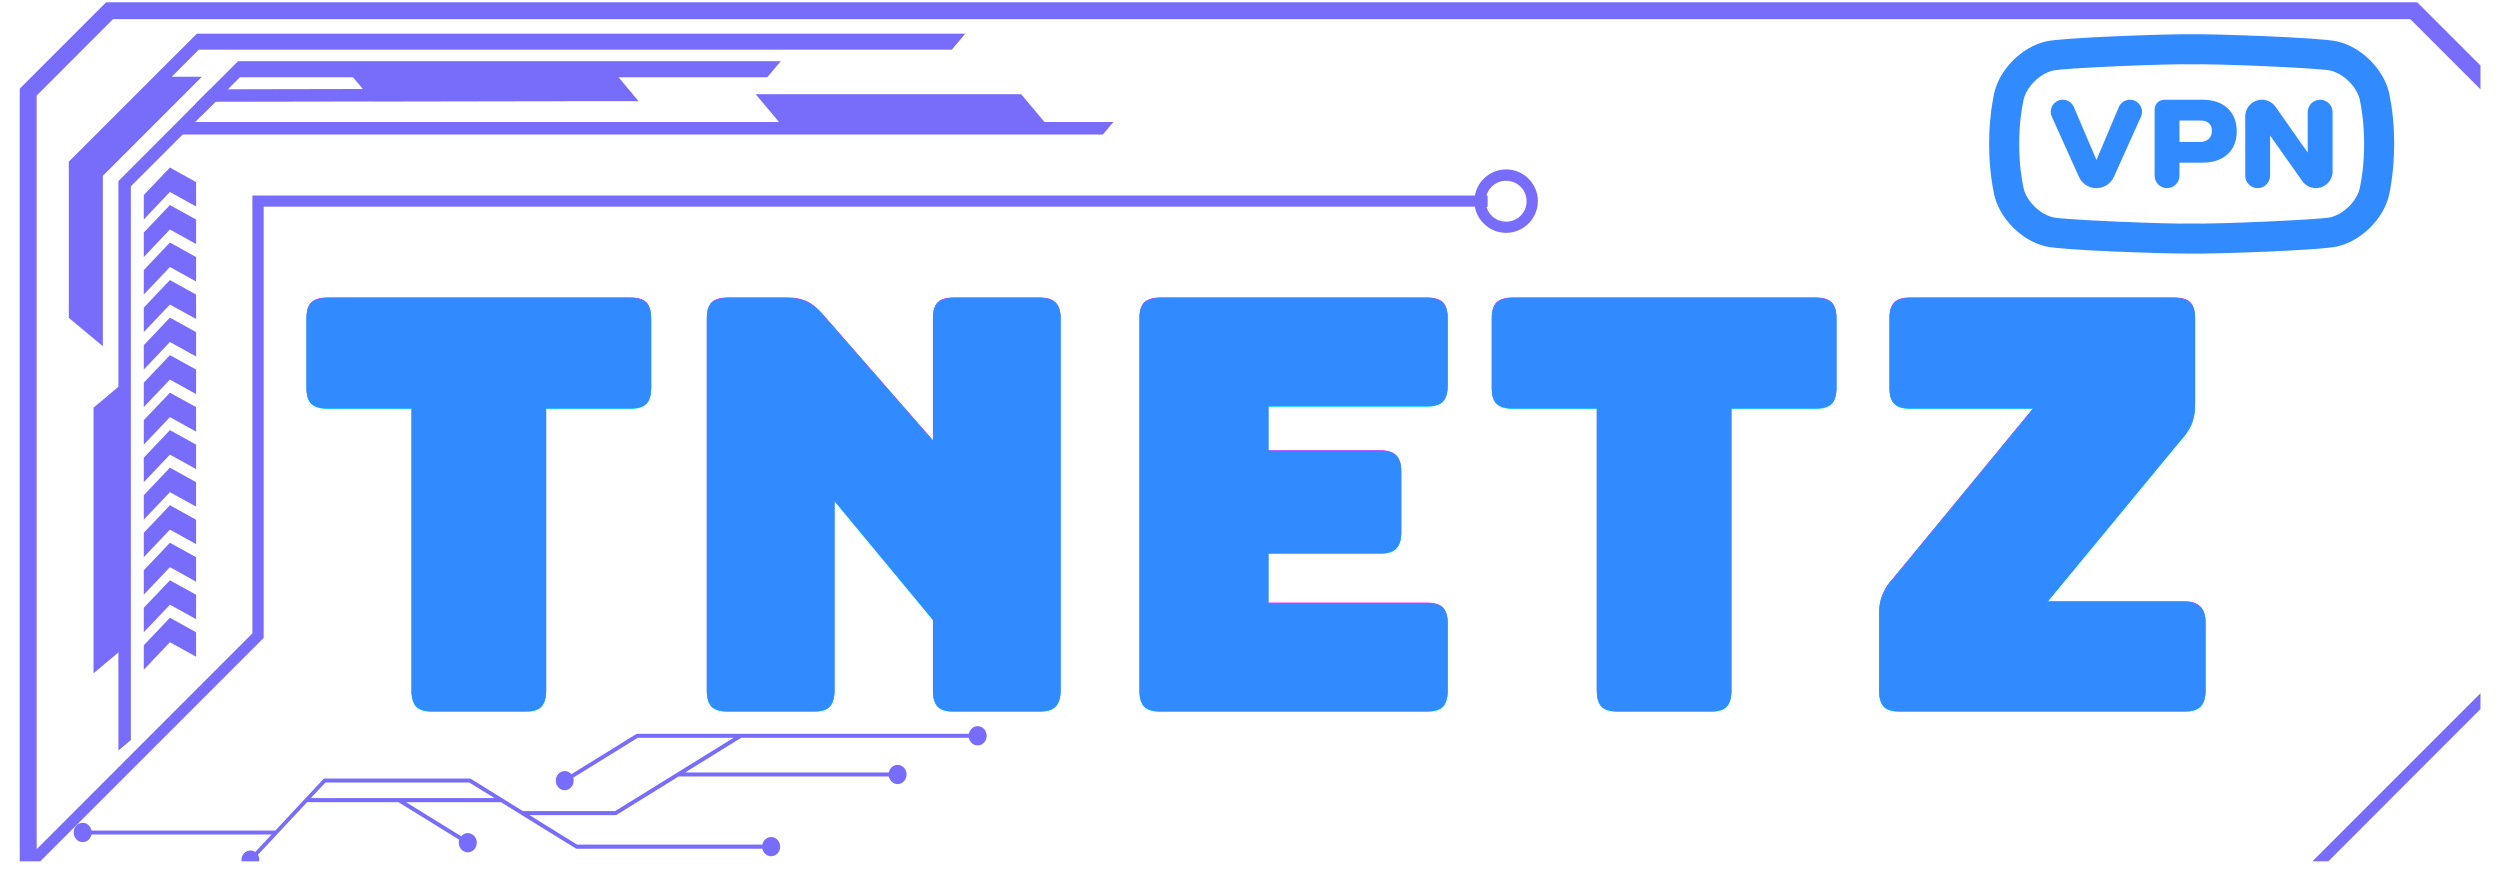 <svg xmlns="http://www.w3.org/2000/svg" xmlns:xlink="http://www.w3.org/1999/xlink" width="120" zoomAndPan="magnify" viewBox="0 0 90 31.5" height="42" preserveAspectRatio="xMidYMid meet" version="1.0"><defs><g/><clipPath id="5bad2588cf"><path d="M 0.703 0 L 89.297 0 L 89.297 31.008 L 0.703 31.008 Z M 0.703 0 " clip-rule="nonzero"/></clipPath><clipPath id="bc7d845b86"><path d="M 71.609 1.207 L 86.375 1.207 L 86.375 9.328 L 71.609 9.328 Z M 71.609 1.207 " clip-rule="nonzero"/></clipPath><clipPath id="81de85495c"><path d="M 2.477 26.141 L 35.699 26.141 L 35.699 31.008 L 2.477 31.008 Z M 2.477 26.141 " clip-rule="nonzero"/></clipPath><clipPath id="93d1c968dd"><path d="M 4 3 L 8 3 L 8 27.047 L 4 27.047 Z M 4 3 " clip-rule="nonzero"/></clipPath><clipPath id="5a21ea34af"><path d="M 6 4 L 40.129 4 L 40.129 5 L 6 5 Z M 6 4 " clip-rule="nonzero"/></clipPath><clipPath id="6fbe6857ce"><path d="M 2.477 2 L 8 2 L 8 13 L 2.477 13 Z M 2.477 2 " clip-rule="nonzero"/></clipPath><clipPath id="c0b87f6eb4"><path d="M 5 1.207 L 35 1.207 L 35 4 L 5 4 Z M 5 1.207 " clip-rule="nonzero"/></clipPath></defs><g clip-path="url(#5bad2588cf)"><path fill="#786cfa" d="M 35.797 49.453 C 35.93 49.586 36.113 49.668 36.32 49.668 C 36.523 49.668 36.707 49.586 36.84 49.453 C 36.926 49.367 36.992 49.258 37.027 49.133 L 36.984 49.133 L 36.984 48.73 L 37.027 48.73 C 36.992 48.609 36.926 48.496 36.84 48.41 C 36.707 48.273 36.523 48.195 36.32 48.195 C 36.113 48.195 35.93 48.273 35.797 48.41 C 35.664 48.543 35.582 48.727 35.582 48.93 C 35.582 49.137 35.664 49.32 35.797 49.453 M 36.32 50.074 C 36.004 50.074 35.719 49.945 35.512 49.738 C 35.305 49.535 35.176 49.25 35.176 48.934 C 35.176 48.617 35.305 48.332 35.512 48.125 C 35.719 47.918 36.004 47.789 36.32 47.789 C 36.633 47.789 36.918 47.918 37.125 48.125 C 37.285 48.285 37.402 48.496 37.445 48.73 L 81.047 48.73 L 81.047 33.207 L 90.129 24.125 L 90.129 56.789 L 87.023 59.898 L 3.82 59.898 L 0.715 56.789 L 0.715 46.844 L 1.32 46.238 L 1.32 56.539 L 4.074 59.293 L 86.773 59.293 L 89.523 56.539 L 89.523 25.301 L 81.453 33.375 L 81.453 49.137 L 37.445 49.137 C 37.402 49.371 37.289 49.582 37.129 49.742 C 36.918 49.949 36.633 50.074 36.32 50.074 Z M 53.512 7.039 L 53.555 7.039 L 53.555 7.445 L 53.512 7.445 C 53.547 7.566 53.613 7.676 53.699 7.766 C 53.832 7.898 54.016 7.98 54.219 7.98 C 54.422 7.98 54.609 7.898 54.742 7.766 C 54.875 7.633 54.957 7.449 54.957 7.242 C 54.957 7.039 54.875 6.855 54.742 6.723 C 54.609 6.59 54.422 6.508 54.219 6.508 C 54.016 6.508 53.832 6.59 53.699 6.723 C 53.613 6.809 53.547 6.918 53.512 7.039 Z M 3.945 0.082 L 87.02 0.082 L 90.129 3.191 L 90.129 9.031 L 89.523 9.637 L 89.523 3.441 L 86.77 0.688 L 4.07 0.688 L 1.32 3.441 L 1.32 30.57 L 9.086 22.801 L 9.086 7.039 L 53.098 7.039 C 53.141 6.805 53.25 6.594 53.414 6.434 C 53.621 6.227 53.906 6.098 54.219 6.098 C 54.535 6.098 54.82 6.227 55.027 6.434 C 55.234 6.637 55.363 6.922 55.363 7.238 C 55.363 7.555 55.234 7.84 55.027 8.047 C 54.82 8.254 54.535 8.383 54.219 8.383 C 53.902 8.383 53.621 8.254 53.414 8.047 C 53.25 7.887 53.137 7.676 53.094 7.441 L 9.492 7.441 L 9.492 22.965 L 0.711 31.746 L 0.711 3.191 L 3.82 0.082 Z M 3.945 0.082 " fill-opacity="1" fill-rule="nonzero"/></g><g fill="#ff00ff" fill-opacity="1"><g transform="translate(10.457, 25.6)"><g><path d="M 8.469 0 L 5.109 0 C 4.848 0 4.656 -0.055 4.531 -0.172 C 4.414 -0.297 4.359 -0.488 4.359 -0.75 L 4.359 -10.906 L 1.328 -10.906 C 1.066 -10.906 0.875 -10.961 0.75 -11.078 C 0.633 -11.191 0.578 -11.379 0.578 -11.641 L 0.578 -14.156 C 0.578 -14.414 0.633 -14.602 0.75 -14.719 C 0.875 -14.832 1.066 -14.891 1.328 -14.891 L 12.25 -14.891 C 12.508 -14.891 12.695 -14.832 12.812 -14.719 C 12.926 -14.602 12.984 -14.414 12.984 -14.156 L 12.984 -11.641 C 12.984 -11.379 12.926 -11.191 12.812 -11.078 C 12.695 -10.961 12.508 -10.906 12.25 -10.906 L 9.203 -10.906 L 9.203 -0.75 C 9.203 -0.488 9.145 -0.297 9.031 -0.172 C 8.914 -0.055 8.727 0 8.469 0 Z M 8.469 0 "/></g></g></g><g fill="#ff00ff" fill-opacity="1"><g transform="translate(24.025, 25.6)"><g><path d="M 5.281 0 L 2.172 0 C 1.91 0 1.719 -0.055 1.594 -0.172 C 1.477 -0.297 1.422 -0.488 1.422 -0.75 L 1.422 -14.156 C 1.422 -14.414 1.477 -14.602 1.594 -14.719 C 1.719 -14.832 1.91 -14.891 2.172 -14.891 L 4.328 -14.891 C 4.586 -14.891 4.812 -14.848 5 -14.766 C 5.188 -14.68 5.367 -14.539 5.547 -14.344 L 9.562 -9.75 L 9.562 -14.156 C 9.562 -14.414 9.617 -14.602 9.734 -14.719 C 9.848 -14.832 10.035 -14.891 10.297 -14.891 L 13.406 -14.891 C 13.664 -14.891 13.852 -14.832 13.969 -14.719 C 14.094 -14.602 14.156 -14.414 14.156 -14.156 L 14.156 -0.75 C 14.156 -0.488 14.094 -0.297 13.969 -0.172 C 13.852 -0.055 13.664 0 13.406 0 L 10.297 0 C 10.035 0 9.848 -0.055 9.734 -0.172 C 9.617 -0.297 9.562 -0.488 9.562 -0.75 L 9.562 -3.297 L 6.016 -7.578 L 6.016 -0.75 C 6.016 -0.488 5.957 -0.297 5.844 -0.172 C 5.727 -0.055 5.539 0 5.281 0 Z M 5.281 0 "/></g></g></g><g fill="#ff00ff" fill-opacity="1"><g transform="translate(39.6, 25.6)"><g><path d="M 11.766 0 L 2.172 0 C 1.91 0 1.719 -0.055 1.594 -0.172 C 1.477 -0.297 1.422 -0.488 1.422 -0.75 L 1.422 -14.156 C 1.422 -14.414 1.477 -14.602 1.594 -14.719 C 1.719 -14.832 1.91 -14.891 2.172 -14.891 L 11.766 -14.891 C 12.035 -14.891 12.227 -14.832 12.344 -14.719 C 12.457 -14.602 12.516 -14.414 12.516 -14.156 L 12.516 -11.734 C 12.516 -11.473 12.457 -11.281 12.344 -11.156 C 12.227 -11.039 12.035 -10.984 11.766 -10.984 L 6.062 -10.984 L 6.062 -9.391 L 10.094 -9.391 C 10.352 -9.391 10.539 -9.332 10.656 -9.219 C 10.781 -9.102 10.844 -8.91 10.844 -8.641 L 10.844 -6.438 C 10.844 -6.176 10.781 -5.984 10.656 -5.859 C 10.539 -5.742 10.352 -5.688 10.094 -5.688 L 6.062 -5.688 L 6.062 -3.906 L 11.766 -3.906 C 12.035 -3.906 12.227 -3.848 12.344 -3.734 C 12.457 -3.617 12.516 -3.43 12.516 -3.172 L 12.516 -0.75 C 12.516 -0.488 12.457 -0.297 12.344 -0.172 C 12.227 -0.055 12.035 0 11.766 0 Z M 11.766 0 "/></g></g></g><g fill="#ff00ff" fill-opacity="1"><g transform="translate(53.127, 25.6)"><g><path d="M 8.469 0 L 5.109 0 C 4.848 0 4.656 -0.055 4.531 -0.172 C 4.414 -0.297 4.359 -0.488 4.359 -0.75 L 4.359 -10.906 L 1.328 -10.906 C 1.066 -10.906 0.875 -10.961 0.75 -11.078 C 0.633 -11.191 0.578 -11.379 0.578 -11.641 L 0.578 -14.156 C 0.578 -14.414 0.633 -14.602 0.75 -14.719 C 0.875 -14.832 1.066 -14.891 1.328 -14.891 L 12.25 -14.891 C 12.508 -14.891 12.695 -14.832 12.812 -14.719 C 12.926 -14.602 12.984 -14.414 12.984 -14.156 L 12.984 -11.641 C 12.984 -11.379 12.926 -11.191 12.812 -11.078 C 12.695 -10.961 12.508 -10.906 12.25 -10.906 L 9.203 -10.906 L 9.203 -0.75 C 9.203 -0.488 9.145 -0.297 9.031 -0.172 C 8.914 -0.055 8.727 0 8.469 0 Z M 8.469 0 "/></g></g></g><g fill="#ff00ff" fill-opacity="1"><g transform="translate(66.695, 25.6)"><g><path d="M 11.953 0 L 1.703 0 C 1.43 0 1.238 -0.055 1.125 -0.172 C 1.008 -0.297 0.953 -0.488 0.953 -0.75 L 0.953 -3.516 C 0.953 -3.773 0.992 -4.004 1.078 -4.203 C 1.16 -4.41 1.289 -4.609 1.469 -4.797 L 6.5 -10.906 L 2.062 -10.906 C 1.801 -10.906 1.613 -10.961 1.5 -11.078 C 1.383 -11.191 1.328 -11.379 1.328 -11.641 L 1.328 -14.156 C 1.328 -14.414 1.383 -14.602 1.5 -14.719 C 1.613 -14.832 1.801 -14.891 2.062 -14.891 L 11.578 -14.891 C 11.848 -14.891 12.039 -14.832 12.156 -14.719 C 12.27 -14.602 12.328 -14.414 12.328 -14.156 L 12.328 -11.062 C 12.328 -10.789 12.285 -10.551 12.203 -10.344 C 12.117 -10.145 11.988 -9.953 11.812 -9.766 L 7.016 -3.953 L 11.953 -3.953 C 12.211 -3.953 12.398 -3.891 12.516 -3.766 C 12.641 -3.648 12.703 -3.461 12.703 -3.203 L 12.703 -0.75 C 12.703 -0.488 12.641 -0.297 12.516 -0.172 C 12.398 -0.055 12.211 0 11.953 0 Z M 11.953 0 "/></g></g></g><g fill="#00ffff" fill-opacity="1"><g transform="translate(10.457, 25.626)"><g><path d="M 8.469 0 L 5.109 0 C 4.848 0 4.656 -0.055 4.531 -0.172 C 4.414 -0.297 4.359 -0.488 4.359 -0.75 L 4.359 -10.906 L 1.328 -10.906 C 1.066 -10.906 0.875 -10.961 0.75 -11.078 C 0.633 -11.191 0.578 -11.379 0.578 -11.641 L 0.578 -14.156 C 0.578 -14.414 0.633 -14.602 0.75 -14.719 C 0.875 -14.832 1.066 -14.891 1.328 -14.891 L 12.25 -14.891 C 12.508 -14.891 12.695 -14.832 12.812 -14.719 C 12.926 -14.602 12.984 -14.414 12.984 -14.156 L 12.984 -11.641 C 12.984 -11.379 12.926 -11.191 12.812 -11.078 C 12.695 -10.961 12.508 -10.906 12.25 -10.906 L 9.203 -10.906 L 9.203 -0.75 C 9.203 -0.488 9.145 -0.297 9.031 -0.172 C 8.914 -0.055 8.727 0 8.469 0 Z M 8.469 0 "/></g></g></g><g fill="#00ffff" fill-opacity="1"><g transform="translate(24.025, 25.626)"><g><path d="M 5.281 0 L 2.172 0 C 1.91 0 1.719 -0.055 1.594 -0.172 C 1.477 -0.297 1.422 -0.488 1.422 -0.75 L 1.422 -14.156 C 1.422 -14.414 1.477 -14.602 1.594 -14.719 C 1.719 -14.832 1.91 -14.891 2.172 -14.891 L 4.328 -14.891 C 4.586 -14.891 4.812 -14.848 5 -14.766 C 5.188 -14.68 5.367 -14.539 5.547 -14.344 L 9.562 -9.75 L 9.562 -14.156 C 9.562 -14.414 9.617 -14.602 9.734 -14.719 C 9.848 -14.832 10.035 -14.891 10.297 -14.891 L 13.406 -14.891 C 13.664 -14.891 13.852 -14.832 13.969 -14.719 C 14.094 -14.602 14.156 -14.414 14.156 -14.156 L 14.156 -0.75 C 14.156 -0.488 14.094 -0.297 13.969 -0.172 C 13.852 -0.055 13.664 0 13.406 0 L 10.297 0 C 10.035 0 9.848 -0.055 9.734 -0.172 C 9.617 -0.297 9.562 -0.488 9.562 -0.75 L 9.562 -3.297 L 6.016 -7.578 L 6.016 -0.75 C 6.016 -0.488 5.957 -0.297 5.844 -0.172 C 5.727 -0.055 5.539 0 5.281 0 Z M 5.281 0 "/></g></g></g><g fill="#00ffff" fill-opacity="1"><g transform="translate(39.6, 25.626)"><g><path d="M 11.766 0 L 2.172 0 C 1.91 0 1.719 -0.055 1.594 -0.172 C 1.477 -0.297 1.422 -0.488 1.422 -0.75 L 1.422 -14.156 C 1.422 -14.414 1.477 -14.602 1.594 -14.719 C 1.719 -14.832 1.91 -14.891 2.172 -14.891 L 11.766 -14.891 C 12.035 -14.891 12.227 -14.832 12.344 -14.719 C 12.457 -14.602 12.516 -14.414 12.516 -14.156 L 12.516 -11.734 C 12.516 -11.473 12.457 -11.281 12.344 -11.156 C 12.227 -11.039 12.035 -10.984 11.766 -10.984 L 6.062 -10.984 L 6.062 -9.391 L 10.094 -9.391 C 10.352 -9.391 10.539 -9.332 10.656 -9.219 C 10.781 -9.102 10.844 -8.91 10.844 -8.641 L 10.844 -6.438 C 10.844 -6.176 10.781 -5.984 10.656 -5.859 C 10.539 -5.742 10.352 -5.688 10.094 -5.688 L 6.062 -5.688 L 6.062 -3.906 L 11.766 -3.906 C 12.035 -3.906 12.227 -3.848 12.344 -3.734 C 12.457 -3.617 12.516 -3.43 12.516 -3.172 L 12.516 -0.75 C 12.516 -0.488 12.457 -0.297 12.344 -0.172 C 12.227 -0.055 12.035 0 11.766 0 Z M 11.766 0 "/></g></g></g><g fill="#00ffff" fill-opacity="1"><g transform="translate(53.127, 25.626)"><g><path d="M 8.469 0 L 5.109 0 C 4.848 0 4.656 -0.055 4.531 -0.172 C 4.414 -0.297 4.359 -0.488 4.359 -0.75 L 4.359 -10.906 L 1.328 -10.906 C 1.066 -10.906 0.875 -10.961 0.75 -11.078 C 0.633 -11.191 0.578 -11.379 0.578 -11.641 L 0.578 -14.156 C 0.578 -14.414 0.633 -14.602 0.75 -14.719 C 0.875 -14.832 1.066 -14.891 1.328 -14.891 L 12.25 -14.891 C 12.508 -14.891 12.695 -14.832 12.812 -14.719 C 12.926 -14.602 12.984 -14.414 12.984 -14.156 L 12.984 -11.641 C 12.984 -11.379 12.926 -11.191 12.812 -11.078 C 12.695 -10.961 12.508 -10.906 12.25 -10.906 L 9.203 -10.906 L 9.203 -0.75 C 9.203 -0.488 9.145 -0.297 9.031 -0.172 C 8.914 -0.055 8.727 0 8.469 0 Z M 8.469 0 "/></g></g></g><g fill="#00ffff" fill-opacity="1"><g transform="translate(66.695, 25.626)"><g><path d="M 11.953 0 L 1.703 0 C 1.43 0 1.238 -0.055 1.125 -0.172 C 1.008 -0.297 0.953 -0.488 0.953 -0.75 L 0.953 -3.516 C 0.953 -3.773 0.992 -4.004 1.078 -4.203 C 1.16 -4.41 1.289 -4.609 1.469 -4.797 L 6.5 -10.906 L 2.062 -10.906 C 1.801 -10.906 1.613 -10.961 1.5 -11.078 C 1.383 -11.191 1.328 -11.379 1.328 -11.641 L 1.328 -14.156 C 1.328 -14.414 1.383 -14.602 1.5 -14.719 C 1.613 -14.832 1.801 -14.891 2.062 -14.891 L 11.578 -14.891 C 11.848 -14.891 12.039 -14.832 12.156 -14.719 C 12.27 -14.602 12.328 -14.414 12.328 -14.156 L 12.328 -11.062 C 12.328 -10.789 12.285 -10.551 12.203 -10.344 C 12.117 -10.145 11.988 -9.953 11.812 -9.766 L 7.016 -3.953 L 11.953 -3.953 C 12.211 -3.953 12.398 -3.891 12.516 -3.766 C 12.641 -3.648 12.703 -3.461 12.703 -3.203 L 12.703 -0.75 C 12.703 -0.488 12.641 -0.297 12.516 -0.172 C 12.398 -0.055 12.211 0 11.953 0 Z M 11.953 0 "/></g></g></g><g fill="#328aff" fill-opacity="1"><g transform="translate(10.457, 25.613)"><g><path d="M 8.469 0 L 5.109 0 C 4.848 0 4.656 -0.055 4.531 -0.172 C 4.414 -0.297 4.359 -0.488 4.359 -0.75 L 4.359 -10.906 L 1.328 -10.906 C 1.066 -10.906 0.875 -10.961 0.75 -11.078 C 0.633 -11.191 0.578 -11.379 0.578 -11.641 L 0.578 -14.156 C 0.578 -14.414 0.633 -14.602 0.75 -14.719 C 0.875 -14.832 1.066 -14.891 1.328 -14.891 L 12.25 -14.891 C 12.508 -14.891 12.695 -14.832 12.812 -14.719 C 12.926 -14.602 12.984 -14.414 12.984 -14.156 L 12.984 -11.641 C 12.984 -11.379 12.926 -11.191 12.812 -11.078 C 12.695 -10.961 12.508 -10.906 12.25 -10.906 L 9.203 -10.906 L 9.203 -0.75 C 9.203 -0.488 9.145 -0.297 9.031 -0.172 C 8.914 -0.055 8.727 0 8.469 0 Z M 8.469 0 "/></g></g></g><g fill="#328aff" fill-opacity="1"><g transform="translate(24.025, 25.613)"><g><path d="M 5.281 0 L 2.172 0 C 1.91 0 1.719 -0.055 1.594 -0.172 C 1.477 -0.297 1.422 -0.488 1.422 -0.75 L 1.422 -14.156 C 1.422 -14.414 1.477 -14.602 1.594 -14.719 C 1.719 -14.832 1.91 -14.891 2.172 -14.891 L 4.328 -14.891 C 4.586 -14.891 4.812 -14.848 5 -14.766 C 5.188 -14.68 5.367 -14.539 5.547 -14.344 L 9.562 -9.75 L 9.562 -14.156 C 9.562 -14.414 9.617 -14.602 9.734 -14.719 C 9.848 -14.832 10.035 -14.891 10.297 -14.891 L 13.406 -14.891 C 13.664 -14.891 13.852 -14.832 13.969 -14.719 C 14.094 -14.602 14.156 -14.414 14.156 -14.156 L 14.156 -0.75 C 14.156 -0.488 14.094 -0.297 13.969 -0.172 C 13.852 -0.055 13.664 0 13.406 0 L 10.297 0 C 10.035 0 9.848 -0.055 9.734 -0.172 C 9.617 -0.297 9.562 -0.488 9.562 -0.75 L 9.562 -3.297 L 6.016 -7.578 L 6.016 -0.75 C 6.016 -0.488 5.957 -0.297 5.844 -0.172 C 5.727 -0.055 5.539 0 5.281 0 Z M 5.281 0 "/></g></g></g><g fill="#328aff" fill-opacity="1"><g transform="translate(39.6, 25.613)"><g><path d="M 11.766 0 L 2.172 0 C 1.91 0 1.719 -0.055 1.594 -0.172 C 1.477 -0.297 1.422 -0.488 1.422 -0.75 L 1.422 -14.156 C 1.422 -14.414 1.477 -14.602 1.594 -14.719 C 1.719 -14.832 1.91 -14.891 2.172 -14.891 L 11.766 -14.891 C 12.035 -14.891 12.227 -14.832 12.344 -14.719 C 12.457 -14.602 12.516 -14.414 12.516 -14.156 L 12.516 -11.734 C 12.516 -11.473 12.457 -11.281 12.344 -11.156 C 12.227 -11.039 12.035 -10.984 11.766 -10.984 L 6.062 -10.984 L 6.062 -9.391 L 10.094 -9.391 C 10.352 -9.391 10.539 -9.332 10.656 -9.219 C 10.781 -9.102 10.844 -8.91 10.844 -8.641 L 10.844 -6.438 C 10.844 -6.176 10.781 -5.984 10.656 -5.859 C 10.539 -5.742 10.352 -5.688 10.094 -5.688 L 6.062 -5.688 L 6.062 -3.906 L 11.766 -3.906 C 12.035 -3.906 12.227 -3.848 12.344 -3.734 C 12.457 -3.617 12.516 -3.43 12.516 -3.172 L 12.516 -0.75 C 12.516 -0.488 12.457 -0.297 12.344 -0.172 C 12.227 -0.055 12.035 0 11.766 0 Z M 11.766 0 "/></g></g></g><g fill="#328aff" fill-opacity="1"><g transform="translate(53.127, 25.613)"><g><path d="M 8.469 0 L 5.109 0 C 4.848 0 4.656 -0.055 4.531 -0.172 C 4.414 -0.297 4.359 -0.488 4.359 -0.75 L 4.359 -10.906 L 1.328 -10.906 C 1.066 -10.906 0.875 -10.961 0.75 -11.078 C 0.633 -11.191 0.578 -11.379 0.578 -11.641 L 0.578 -14.156 C 0.578 -14.414 0.633 -14.602 0.75 -14.719 C 0.875 -14.832 1.066 -14.891 1.328 -14.891 L 12.25 -14.891 C 12.508 -14.891 12.695 -14.832 12.812 -14.719 C 12.926 -14.602 12.984 -14.414 12.984 -14.156 L 12.984 -11.641 C 12.984 -11.379 12.926 -11.191 12.812 -11.078 C 12.695 -10.961 12.508 -10.906 12.25 -10.906 L 9.203 -10.906 L 9.203 -0.75 C 9.203 -0.488 9.145 -0.297 9.031 -0.172 C 8.914 -0.055 8.727 0 8.469 0 Z M 8.469 0 "/></g></g></g><g fill="#328aff" fill-opacity="1"><g transform="translate(66.695, 25.613)"><g><path d="M 11.953 0 L 1.703 0 C 1.43 0 1.238 -0.055 1.125 -0.172 C 1.008 -0.297 0.953 -0.488 0.953 -0.75 L 0.953 -3.516 C 0.953 -3.773 0.992 -4.004 1.078 -4.203 C 1.16 -4.41 1.289 -4.609 1.469 -4.797 L 6.5 -10.906 L 2.062 -10.906 C 1.801 -10.906 1.613 -10.961 1.5 -11.078 C 1.383 -11.191 1.328 -11.379 1.328 -11.641 L 1.328 -14.156 C 1.328 -14.414 1.383 -14.602 1.5 -14.719 C 1.613 -14.832 1.801 -14.891 2.062 -14.891 L 11.578 -14.891 C 11.848 -14.891 12.039 -14.832 12.156 -14.719 C 12.27 -14.602 12.328 -14.414 12.328 -14.156 L 12.328 -11.062 C 12.328 -10.789 12.285 -10.551 12.203 -10.344 C 12.117 -10.145 11.988 -9.953 11.812 -9.766 L 7.016 -3.953 L 11.953 -3.953 C 12.211 -3.953 12.398 -3.891 12.516 -3.766 C 12.641 -3.648 12.703 -3.461 12.703 -3.203 L 12.703 -0.75 C 12.703 -0.488 12.641 -0.297 12.516 -0.172 C 12.398 -0.055 12.211 0 11.953 0 Z M 11.953 0 "/></g></g></g><g clip-path="url(#bc7d845b86)"><path fill="#328aff" d="M 71.789 7 C 71.98 7.863 72.777 8.668 73.648 8.871 C 74.215 9.008 77.754 9.129 78.738 9.129 C 78.805 9.129 78.859 9.129 78.898 9.129 C 79.559 9.148 83.547 9.016 84.148 8.871 C 85.02 8.668 85.82 7.863 86.012 7 C 86.012 7 86.012 6.996 86.012 6.996 C 86.129 6.418 86.188 5.824 86.191 5.18 C 86.188 4.531 86.133 3.953 86.012 3.367 C 86.012 3.367 86.012 3.363 86.012 3.363 C 85.82 2.5 85.02 1.695 84.148 1.492 C 83.547 1.348 79.559 1.215 78.898 1.234 C 78.238 1.215 74.25 1.348 73.648 1.492 C 72.777 1.695 71.98 2.5 71.789 3.363 C 71.789 3.363 71.789 3.367 71.789 3.367 C 71.668 3.945 71.609 4.539 71.609 5.184 C 71.609 5.824 71.668 6.418 71.789 6.996 C 71.789 6.996 71.789 7 71.789 7 Z M 72.848 3.59 C 72.949 3.133 73.43 2.652 73.898 2.543 C 73.902 2.543 73.906 2.543 73.914 2.539 C 74.332 2.445 78.137 2.289 78.879 2.316 C 78.895 2.316 78.906 2.316 78.918 2.316 C 79.664 2.289 83.465 2.445 83.887 2.539 C 83.891 2.539 83.898 2.543 83.902 2.543 C 84.371 2.652 84.852 3.133 84.953 3.59 C 85.02 3.914 85.105 4.43 85.109 5.18 C 85.105 5.934 85.02 6.449 84.953 6.773 C 84.852 7.23 84.371 7.711 83.902 7.82 C 83.898 7.82 83.891 7.82 83.887 7.824 C 83.469 7.914 79.664 8.074 78.918 8.047 C 78.906 8.047 78.895 8.047 78.879 8.047 C 78.137 8.074 74.332 7.918 73.914 7.824 C 73.906 7.82 73.902 7.82 73.898 7.82 C 73.43 7.711 72.949 7.23 72.848 6.773 C 72.781 6.449 72.691 5.934 72.691 5.184 C 72.691 4.426 72.781 3.914 72.848 3.59 Z M 72.848 3.59 " fill-opacity="1" fill-rule="nonzero"/></g><path fill="#328aff" d="M 78.016 6.773 C 78.262 6.773 78.461 6.57 78.461 6.324 L 78.461 5.855 L 79.305 5.855 C 80.023 5.855 80.523 5.449 80.523 4.727 C 80.523 4.004 80.023 3.59 79.305 3.59 L 77.914 3.59 C 77.723 3.59 77.566 3.746 77.566 3.941 L 77.566 6.324 C 77.566 6.57 77.766 6.773 78.012 6.773 Z M 78.461 4.34 L 79.23 4.34 C 79.461 4.34 79.629 4.453 79.629 4.715 C 79.629 4.973 79.438 5.109 79.215 5.109 L 78.461 5.109 Z M 78.461 4.34 " fill-opacity="1" fill-rule="nonzero"/><path fill="#328aff" d="M 74.84 6.363 C 74.949 6.613 75.195 6.773 75.469 6.773 C 75.742 6.773 75.988 6.613 76.102 6.363 L 77.074 4.203 C 77.203 3.918 76.992 3.59 76.676 3.59 C 76.504 3.59 76.344 3.695 76.277 3.855 L 75.477 5.75 L 75.469 5.75 L 74.66 3.855 C 74.594 3.695 74.438 3.59 74.262 3.59 C 73.945 3.59 73.738 3.918 73.867 4.203 Z M 74.84 6.363 " fill-opacity="1" fill-rule="nonzero"/><path fill="#328aff" d="M 81.277 6.773 C 81.523 6.773 81.723 6.57 81.723 6.324 L 81.723 4.887 L 81.73 4.887 L 82.879 6.516 C 82.992 6.676 83.176 6.773 83.371 6.773 C 83.703 6.773 83.973 6.504 83.973 6.172 L 83.973 4.039 C 83.973 3.793 83.773 3.59 83.523 3.59 C 83.277 3.59 83.078 3.793 83.078 4.039 L 83.078 5.477 L 83.066 5.477 L 81.922 3.848 C 81.809 3.688 81.625 3.59 81.43 3.59 C 81.098 3.59 80.828 3.859 80.828 4.191 L 80.828 6.324 C 80.828 6.57 81.027 6.773 81.277 6.773 Z M 81.277 6.773 " fill-opacity="1" fill-rule="nonzero"/><g clip-path="url(#81de85495c)"><path fill="#786cfa" d="M 9.188 30.672 L 9.777 30.043 L 3.293 30.043 C 3.262 30.199 3.133 30.316 2.977 30.316 C 2.797 30.316 2.652 30.16 2.652 29.969 C 2.652 29.777 2.797 29.621 2.977 29.621 C 3.133 29.621 3.262 29.738 3.293 29.898 L 9.914 29.898 L 11.641 28.047 L 11.688 28.027 L 16.91 28.027 L 16.945 28.035 L 18.824 29.199 L 22.145 29.199 L 26.406 26.562 L 22.957 26.562 L 20.637 27.996 C 20.648 28.031 20.652 28.066 20.652 28.102 C 20.652 28.293 20.508 28.449 20.332 28.449 C 20.152 28.449 20.008 28.293 20.008 28.102 C 20.008 27.91 20.152 27.758 20.332 27.758 C 20.426 27.758 20.512 27.801 20.57 27.871 L 22.906 26.426 L 22.941 26.418 L 34.879 26.418 C 34.91 26.262 35.039 26.141 35.195 26.141 C 35.375 26.141 35.52 26.297 35.52 26.488 C 35.52 26.68 35.375 26.836 35.195 26.836 C 35.039 26.836 34.91 26.719 34.879 26.562 L 26.68 26.562 L 24.664 27.809 L 31.996 27.809 C 32.031 27.652 32.16 27.535 32.316 27.535 C 32.492 27.535 32.637 27.688 32.637 27.879 C 32.637 28.07 32.492 28.227 32.316 28.227 C 32.16 28.227 32.031 28.109 31.996 27.953 L 24.43 27.953 L 22.195 29.336 L 22.16 29.344 L 19.062 29.344 L 20.777 30.406 L 27.445 30.406 C 27.477 30.25 27.609 30.133 27.762 30.133 C 27.941 30.133 28.086 30.289 28.086 30.48 C 28.086 30.672 27.941 30.824 27.762 30.824 C 27.609 30.824 27.477 30.711 27.445 30.555 L 20.762 30.555 L 20.727 30.543 L 18.773 29.336 L 18.035 28.879 L 14.617 28.879 L 16.602 30.105 C 16.66 30.035 16.746 29.992 16.84 29.992 C 17.02 29.992 17.164 30.145 17.164 30.336 C 17.164 30.527 17.02 30.684 16.84 30.684 C 16.66 30.684 16.516 30.527 16.516 30.336 C 16.516 30.301 16.523 30.266 16.531 30.23 L 14.344 28.879 L 11.055 28.879 L 9.285 30.773 C 9.316 30.828 9.336 30.895 9.336 30.965 C 9.336 31.152 9.191 31.309 9.012 31.309 C 8.836 31.309 8.691 31.152 8.691 30.965 C 8.691 30.773 8.836 30.617 9.012 30.617 C 9.078 30.617 9.137 30.637 9.188 30.672 Z M 17.801 28.73 L 16.895 28.172 L 11.715 28.172 L 11.191 28.73 Z M 17.801 28.73 " fill-opacity="1" fill-rule="nonzero"/></g><g clip-path="url(#93d1c968dd)"><path fill="#786cfa" d="M 4.711 26.641 L 4.711 6.707 L 7.82 3.598 L 7.559 3.215 L 4.328 6.453 L 4.262 6.527 L 4.262 27.02 Z M 4.711 26.641 " fill-opacity="1" fill-rule="nonzero"/></g><g clip-path="url(#5a21ea34af)"><path fill="#786cfa" d="M 6.418 4.844 L 39.703 4.844 L 40.082 4.391 L 6.418 4.391 Z M 6.418 4.844 " fill-opacity="1" fill-rule="nonzero"/></g><path fill="#786cfa" d="M 7.66 3.664 L 20.398 3.641 L 20.777 3.188 L 7.559 3.215 Z M 7.66 3.664 " fill-opacity="1" fill-rule="nonzero"/><path fill="#786cfa" d="M 7.254 4.164 L 8.637 2.781 L 27.621 2.781 L 28.109 2.203 L 8.57 2.203 L 7.02 3.754 Z M 7.254 4.164 " fill-opacity="1" fill-rule="nonzero"/><path fill="#786cfa" d="M 22.055 2.527 L 12.496 2.527 L 13.426 3.641 L 22.988 3.641 Z M 22.055 2.527 " fill-opacity="1" fill-rule="evenodd"/><g clip-path="url(#6fbe6857ce)"><path fill="#786cfa" d="M 5.535 2.762 L 2.477 5.82 L 2.477 11.441 L 3.703 12.465 L 3.703 6.328 L 7.27 2.762 Z M 5.535 2.762 " fill-opacity="1" fill-rule="nonzero"/></g><g clip-path="url(#c0b87f6eb4)"><path fill="#786cfa" d="M 5.773 3.172 L 7.156 1.789 L 34.266 1.789 L 34.75 1.211 L 7.09 1.211 L 5.535 2.762 Z M 5.773 3.172 " fill-opacity="1" fill-rule="nonzero"/></g><path fill="#786cfa" d="M 7.059 23.641 L 6.117 23.121 L 5.176 24.109 L 5.176 23.23 L 6.117 22.238 L 7.059 22.762 Z M 7.059 23.641 " fill-opacity="1" fill-rule="evenodd"/><path fill="#786cfa" d="M 7.059 22.289 L 6.117 21.77 L 5.176 22.762 L 5.176 21.879 L 6.117 20.891 L 7.059 21.41 Z M 7.059 22.289 " fill-opacity="1" fill-rule="evenodd"/><path fill="#786cfa" d="M 7.059 20.941 L 6.117 20.418 L 5.176 21.41 L 5.176 20.531 L 6.117 19.539 L 7.059 20.059 Z M 7.059 20.941 " fill-opacity="1" fill-rule="evenodd"/><path fill="#786cfa" d="M 7.059 19.59 L 6.117 19.066 L 5.176 20.059 L 5.176 19.18 L 6.117 18.188 L 7.059 18.711 Z M 7.059 19.59 " fill-opacity="1" fill-rule="evenodd"/><path fill="#786cfa" d="M 7.059 18.238 L 6.117 17.719 L 5.176 18.707 L 5.176 17.828 L 6.117 16.836 L 7.059 17.359 Z M 7.059 18.238 " fill-opacity="1" fill-rule="evenodd"/><path fill="#786cfa" d="M 7.059 16.887 L 6.117 16.367 L 5.176 17.359 L 5.176 16.477 L 6.117 15.484 L 7.059 16.008 Z M 7.059 16.887 " fill-opacity="1" fill-rule="evenodd"/><path fill="#786cfa" d="M 7.059 15.539 L 6.117 15.016 L 5.176 16.008 L 5.176 15.125 L 6.117 14.137 L 7.059 14.656 Z M 7.059 15.539 " fill-opacity="1" fill-rule="evenodd"/><path fill="#786cfa" d="M 7.059 14.188 L 6.117 13.664 L 5.176 14.656 L 5.176 13.777 L 6.117 12.785 L 7.059 13.305 Z M 7.059 14.188 " fill-opacity="1" fill-rule="evenodd"/><path fill="#786cfa" d="M 7.059 12.836 L 6.117 12.312 L 5.176 13.305 L 5.176 12.426 L 6.117 11.434 L 7.059 11.957 Z M 7.059 12.836 " fill-opacity="1" fill-rule="evenodd"/><path fill="#786cfa" d="M 7.059 11.484 L 6.117 10.965 L 5.176 11.953 L 5.176 11.074 L 6.117 10.082 L 7.059 10.605 Z M 7.059 11.484 " fill-opacity="1" fill-rule="evenodd"/><path fill="#786cfa" d="M 7.059 10.133 L 6.117 9.613 L 5.176 10.605 L 5.176 9.723 L 6.117 8.73 L 7.059 9.254 Z M 7.059 10.133 " fill-opacity="1" fill-rule="evenodd"/><path fill="#786cfa" d="M 7.059 8.785 L 6.117 8.262 L 5.176 9.254 L 5.176 8.371 L 6.117 7.383 L 7.059 7.902 Z M 7.059 8.785 " fill-opacity="1" fill-rule="evenodd"/><path fill="#786cfa" d="M 7.059 7.434 L 6.117 6.91 L 5.176 7.902 L 5.176 7.023 L 6.117 6.031 L 7.059 6.555 Z M 7.059 7.434 " fill-opacity="1" fill-rule="evenodd"/><path fill="#786cfa" d="M 36.762 3.391 L 27.203 3.391 L 28.137 4.504 L 37.695 4.504 Z M 36.762 3.391 " fill-opacity="1" fill-rule="evenodd"/><path fill="#786cfa" d="M 4.48 23.305 L 4.48 13.742 L 3.367 14.676 L 3.367 24.238 Z M 4.48 23.305 " fill-opacity="1" fill-rule="evenodd"/></svg>